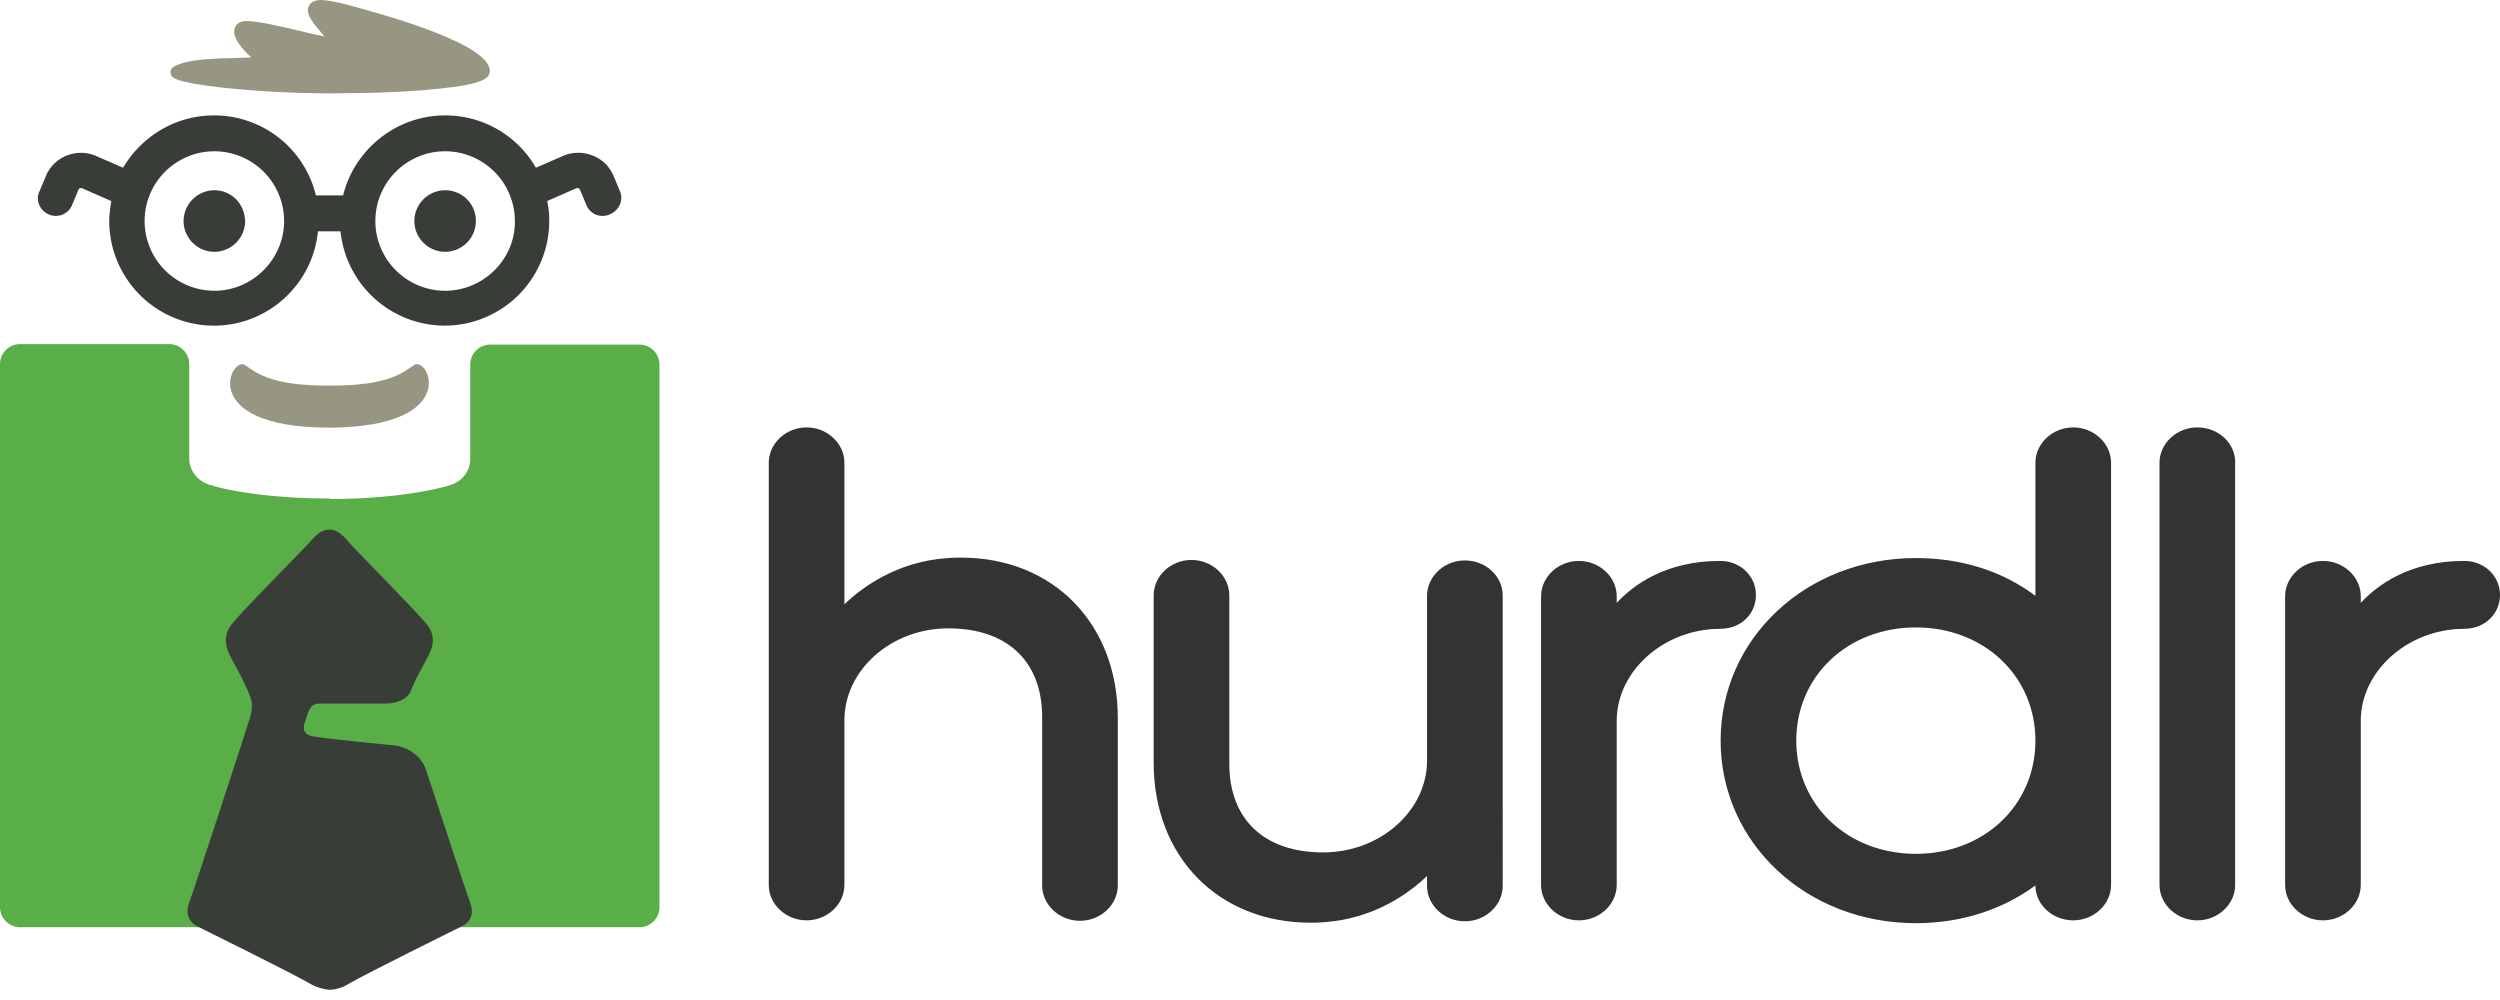 <svg xmlns="http://www.w3.org/2000/svg" xmlns:xlink="http://www.w3.org/1999/xlink" width="115" height="46" viewBox="0 0 115 46">
    <g fill="none" fill-rule="evenodd">
        <g fill="#333" fill-rule="nonzero">
            <path d="M44.203 25.65c-.209 0-.394 0-.603.021-2.344.152-3.968 1.367-4.757 2.127v-6.51c0-.89-.79-1.627-1.74-1.627-.952 0-1.74.738-1.74 1.627v19.42c0 .89.788 1.628 1.74 1.628.95 0 1.74-.738 1.74-1.628v-7.572c0-2.322 2.158-4.232 4.78-4.232 2.715 0 4.316 1.52 4.316 4.08v7.746c0 .89.789 1.627 1.74 1.627.952 0 1.74-.737 1.74-1.627v-7.703c0-4.34-2.97-7.377-7.216-7.377zM67.384 25.78c-.951 0-1.74.738-1.74 1.627v7.573c0 2.322-2.158 4.231-4.78 4.231-2.715 0-4.316-1.519-4.316-4.08v-7.745c0-.89-.79-1.628-1.74-1.628-.952 0-1.74.738-1.74 1.628v7.702c0 4.318 2.97 7.356 7.216 7.356.185 0 .394 0 .603-.022 2.344-.152 3.968-1.367 4.757-2.126v.456c0 .89.789 1.627 1.74 1.627.952 0 1.74-.738 1.74-1.627V27.386c0-.868-.765-1.606-1.74-1.606zM80.773 27.364c0-.868-.719-1.562-1.647-1.562-2.506 0-3.991 1.106-4.757 1.93v-.303c0-.89-.79-1.627-1.74-1.627-.952 0-1.74.737-1.74 1.627v13.28c0 .889.788 1.627 1.74 1.627.95 0 1.74-.738 1.74-1.628v-7.55c0-2.3 2.181-4.232 4.757-4.232.951 0 1.647-.673 1.647-1.562zM95.369 19.661c-.951 0-1.74.738-1.74 1.627v6.12c-1.532-1.15-3.411-1.737-5.5-1.737-5.035 0-8.98 3.69-8.98 8.398s3.945 8.397 8.98 8.397c2.065 0 3.968-.608 5.5-1.736 0 .89.789 1.606 1.74 1.606s1.74-.738 1.74-1.628v-19.42c0-.89-.789-1.627-1.74-1.627zm-7.24 19.615c-3.132 0-5.5-2.235-5.5-5.207 0-2.973 2.368-5.208 5.5-5.208 3.133 0 5.5 2.235 5.5 5.208 0 2.972-2.367 5.207-5.5 5.207zM101.077 19.661c-.951 0-1.74.738-1.74 1.627v19.42c0 .89.789 1.628 1.74 1.628.952 0 1.74-.738 1.74-1.628v-19.42c.024-.89-.765-1.627-1.74-1.627zM113.352 25.802c-2.506 0-3.99 1.106-4.756 1.93v-.303c0-.89-.79-1.627-1.74-1.627-.952 0-1.741.737-1.741 1.627v13.28c0 .889.789 1.627 1.74 1.627.952 0 1.74-.738 1.74-1.628v-7.55c0-2.3 2.182-4.232 4.757-4.232.929 0 1.648-.673 1.648-1.562 0-.868-.72-1.562-1.648-1.562z"/>
        </g>
        <g transform="translate(0 15.805)">
            <mask fill="#fff">
              <path d="M30.336.024v26.821H0V.024h30.336z"/>
            </mask>
            <path fill="#5AAE47" d="M15.215 7.148c2.878 0 4.812-.425 5.497-.637.637-.213.92-.732.92-1.227V.967c0-.495.4-.92.92-.92h6.864c.496 0 .92.401.92.92v24.958c0 .495-.4.92-.92.92H.92a.921.921 0 0 1-.92-.92V.944c0-.496.4-.92.92-.92h6.865a.92.92 0 0 1 .92.92V5.26c0 .496.283 1.015.92 1.227.684.236 2.642.637 5.496.637" mask="url(#b)"/>
        </g>
        <path fill="#979683" d="M15.781.165C15.333.071 15.003 0 14.767 0c-.283 0-.472.094-.566.283-.165.354.189.755.66 1.321l.071.07c-.188-.023-.424-.093-.778-.164-1.415-.354-2.359-.543-2.807-.543-.142 0-.26.024-.33.071-.119.047-.19.165-.237.307-.07.33.213.778.78 1.297-.213 0-.45.024-.662.024-1.014.023-2.288.047-2.901.4-.118.071-.189.213-.142.331.048.165.095.377 2.407.637.896.094 2.712.26 4.93.26 1.887 0 3.68-.071 5-.213 2.077-.212 2.289-.495 2.336-.755.165-1.25-4.67-2.618-6.747-3.16"/>
        <path fill="#393D38" d="M20.476 13.375a3.212 3.212 0 0 1-3.209-3.208c0-1.769 1.44-3.208 3.209-3.208a3.212 3.212 0 0 1 3.208 3.208c.024 1.746-1.439 3.208-3.208 3.208m-10.615 0a3.212 3.212 0 0 1-3.209-3.208c0-1.769 1.44-3.208 3.209-3.208a3.212 3.212 0 0 1 3.208 3.208c0 1.746-1.44 3.208-3.208 3.208M28.52 8.8l-.307-.731a1.688 1.688 0 0 0-.967-.92 1.772 1.772 0 0 0-1.345.023l-1.25.543a4.798 4.798 0 0 0-4.175-2.406c-2.265 0-4.176 1.58-4.694 3.68h-1.25a4.81 4.81 0 0 0-4.695-3.68c-1.77 0-3.326.967-4.175 2.406l-1.25-.543c-.874-.377-1.911.024-2.289.897l-.307.731c-.188.401 0 .873.425 1.062a.806.806 0 0 0 1.062-.401l.306-.732c.024-.047.047-.07.071-.07.023 0 .07-.024.094 0l1.345.59c-.047.306-.094.613-.094.92a4.817 4.817 0 0 0 4.812 4.811c2.5 0 4.553-1.91 4.789-4.34h1.038a4.832 4.832 0 0 0 4.788 4.34 4.817 4.817 0 0 0 4.813-4.812 4.05 4.05 0 0 0-.095-.92l1.345-.59c.047-.023.07 0 .094 0 .024 0 .047.024.07.071l.308.731a.792.792 0 0 0 .73.472.833.833 0 0 0 .331-.07c.448-.19.637-.661.472-1.062"/>
        <path fill="#393D38" d="M9.86 8.752a1.42 1.42 0 0 0-1.415 1.415 1.42 1.42 0 0 0 1.416 1.416 1.42 1.42 0 0 0 1.415-1.416c-.024-.802-.637-1.415-1.415-1.415M20.476 8.752a1.42 1.42 0 0 0-1.416 1.415 1.42 1.42 0 0 0 1.416 1.416 1.42 1.42 0 0 0 1.415-1.416c0-.802-.637-1.415-1.415-1.415"/>
        <path fill="#979683" d="M15.193 19.65h-.048M19.037 16.796c-.566.4-1.274.943-3.822.943H15.098c-2.548 0-3.256-.542-3.822-.943-.66-.448-2.265 2.854 3.845 2.878h.047c6.134-.047 4.53-3.35 3.869-2.878"/>
        <path fill="#393D38" d="M21.632 41.541c-.236-.66-1.298-3.892-2.052-6.18-.354-.92-1.345-1.062-1.345-1.062s-2.973-.283-3.822-.424c-.566-.094-.448-.496-.377-.684.047-.166.07-.213.118-.354.07-.165.141-.472.542-.472h2.973s.872.047 1.203-.52c.023-.046.047-.117.07-.188.33-.755.59-1.108.826-1.627.377-.802-.094-1.274-.283-1.487-.802-.896-3.255-3.373-3.468-3.632-.306-.378-.566-.543-.825-.543h-.094c-.26 0-.496.165-.826.543-.213.26-2.69 2.736-3.468 3.632-.189.213-.637.685-.283 1.487.236.519.495.872.826 1.627.283.614.306.802.141 1.392-.165.543-2.43 7.478-2.784 8.469-.306.825.402 1.109.402 1.109s4.529 2.24 5.19 2.642c.235.141.589.236.825.259H15.192c.236 0 .613-.118.825-.26.66-.4 5.19-2.641 5.19-2.641s.732-.26.425-1.086"/>
    </g>
</svg>
